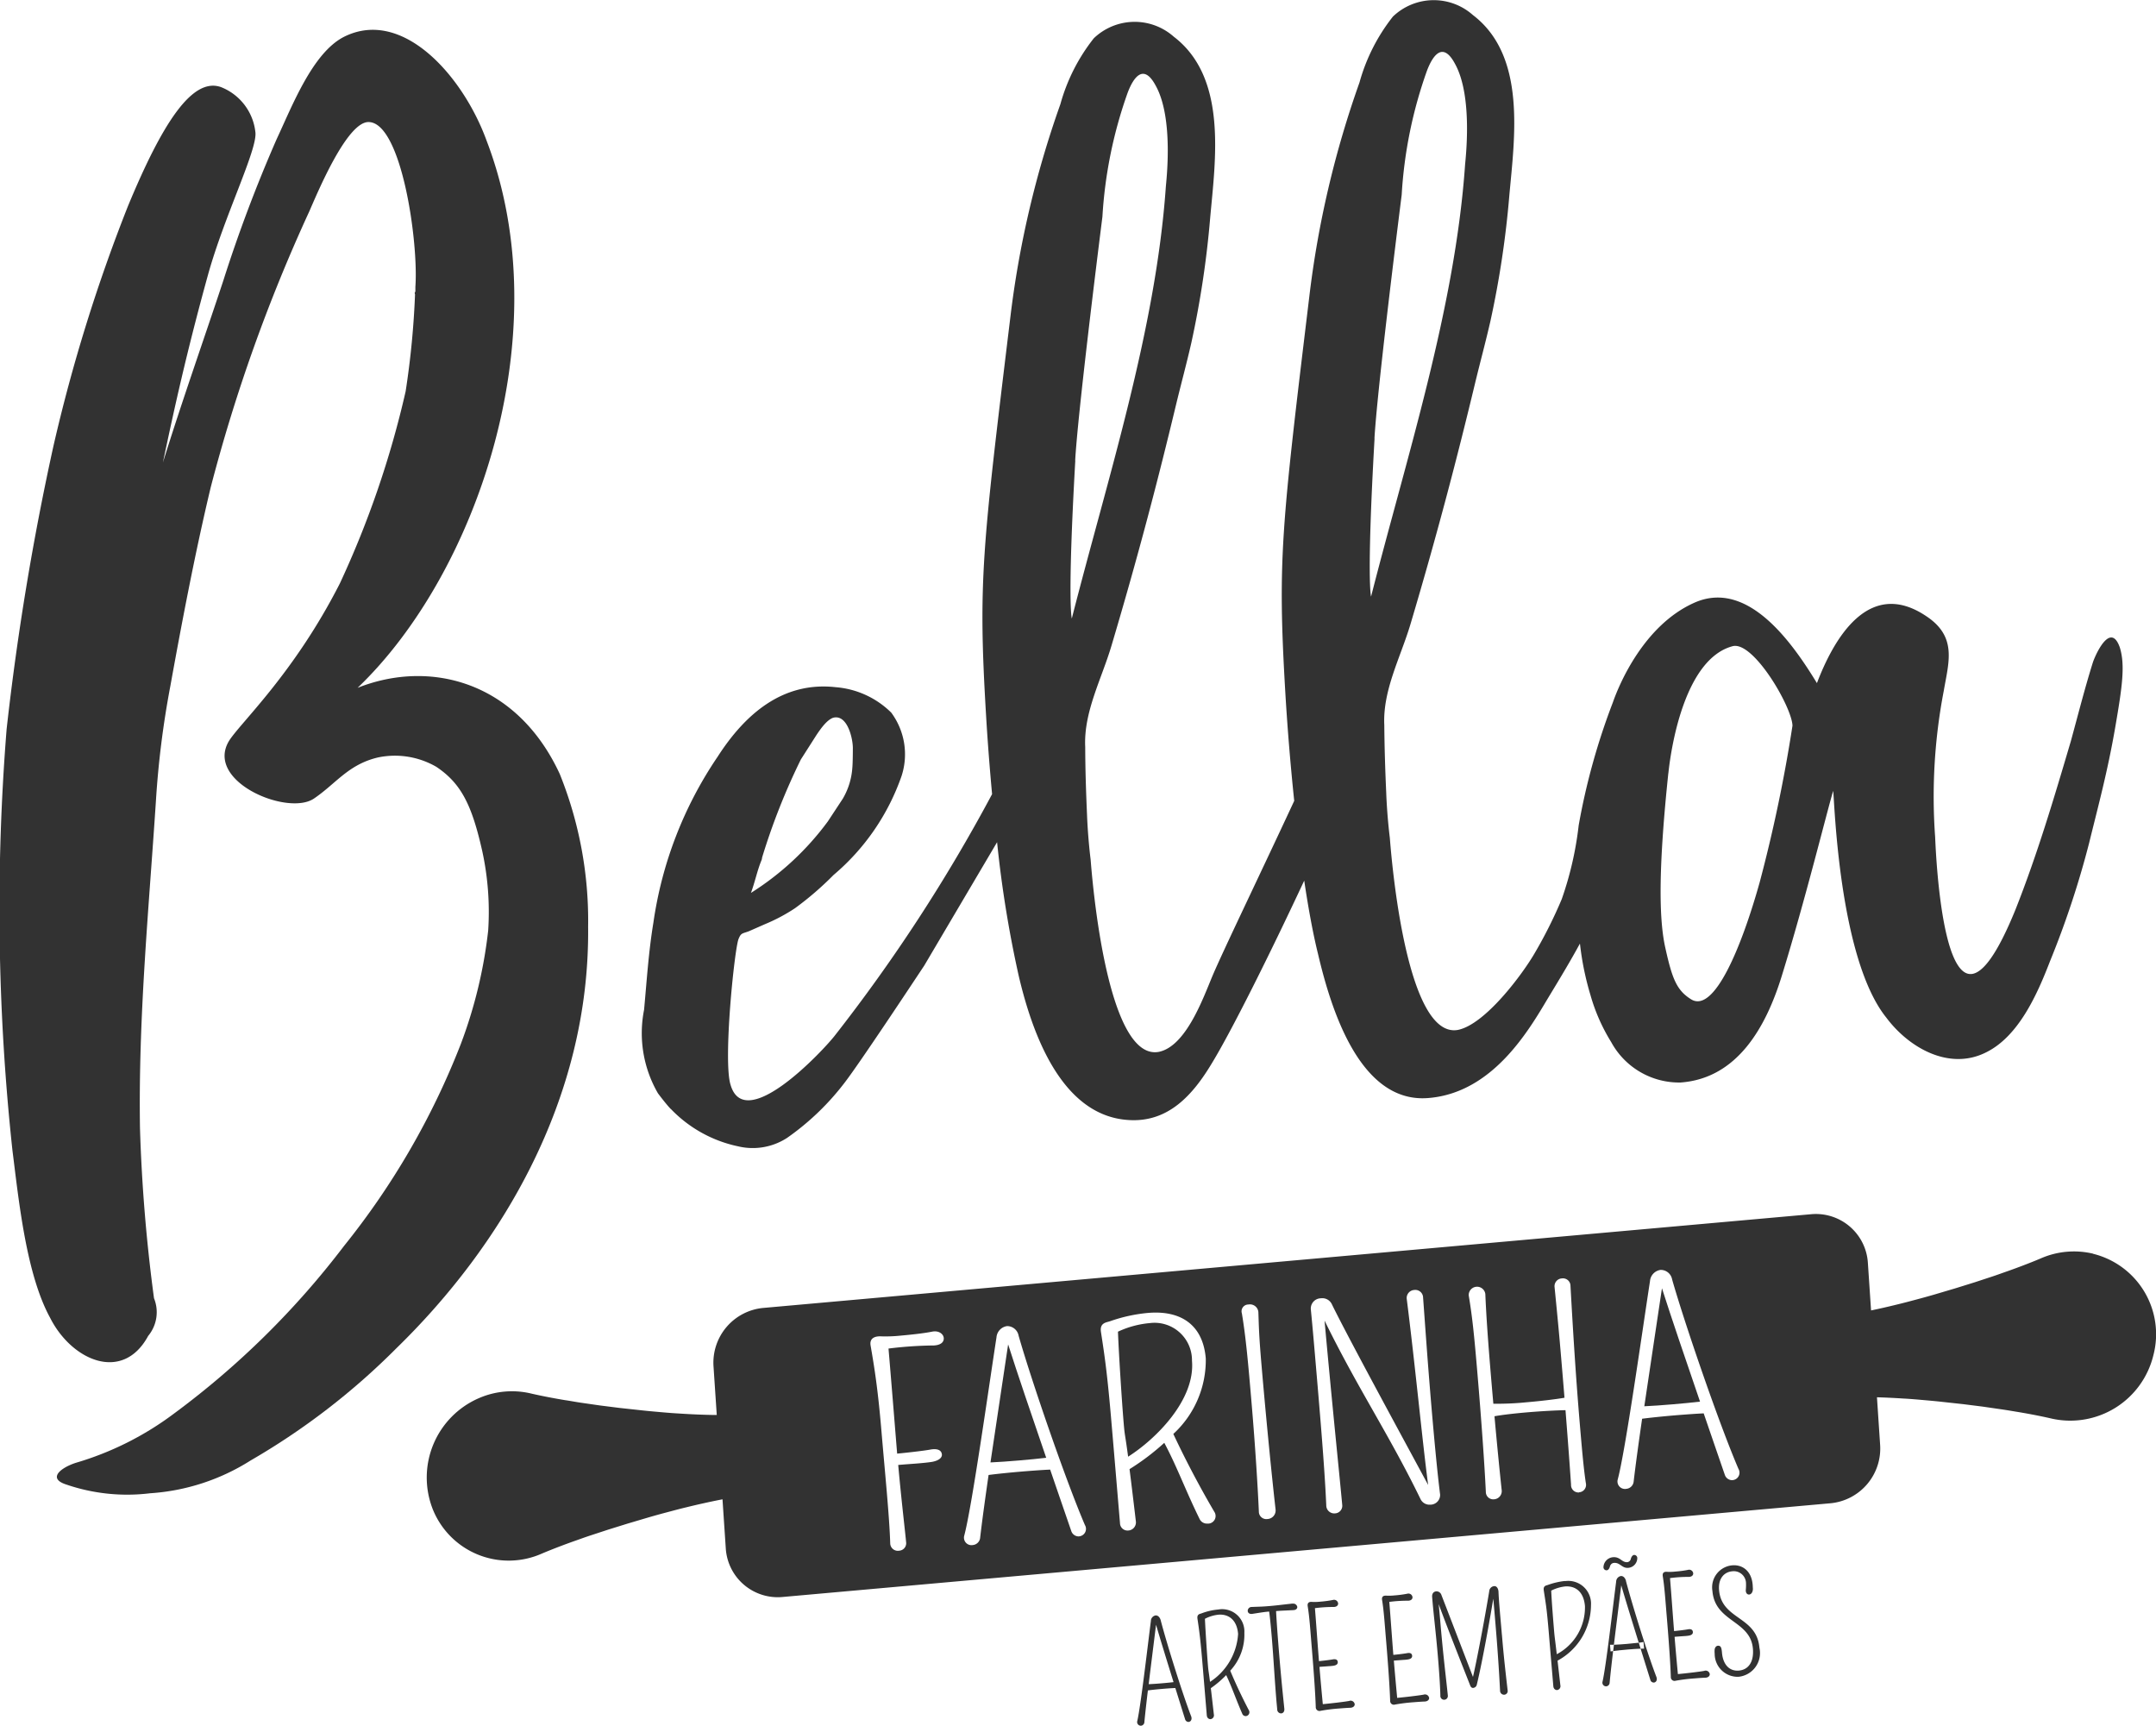 <svg id="Grupo_85" data-name="Grupo 85" xmlns="http://www.w3.org/2000/svg" xmlns:xlink="http://www.w3.org/1999/xlink" width="110.82" height="88.687" viewBox="0 0 110.82 88.687">
  <defs>
    <clipPath id="clip-path">
      <rect id="Retângulo_652" data-name="Retângulo 652" width="110.82" height="88.687" fill="#323232"/>
    </clipPath>
  </defs>
  <g id="Grupo_84" data-name="Grupo 84" transform="translate(0)" clip-path="url(#clip-path)">
    <path id="Caminho_384" data-name="Caminho 384" d="M28.769,47.595c-2.215-4.772-6.685-5.892-10.388-4.42,6.127-5.852,10.416-18.247,6.63-28.119-1.2-3.307-4.311-6.849-7.329-5.337-1.614.822-2.654,3.533-3.468,5.272a74.292,74.292,0,0,0-2.74,7.271c-.952,2.882-2.093,6.1-3.1,9.332.561-2.662,1.206-5.623,2.315-9.634.842-3.044,2.568-6.484,2.437-7.352A2.815,2.815,0,0,0,11.351,12.3c-1.472-.51-3,1.845-4.766,6.1A85.187,85.187,0,0,0,2.75,30.734,139.454,139.454,0,0,0,.34,45.3a115.784,115.784,0,0,0,.3,21.649c.322,2.539.7,6.346,1.936,8.6,1.108,2.2,3.731,3.35,5.04.932a1.909,1.909,0,0,0,.3-1.936A84.757,84.757,0,0,1,7.195,65.8c-.088-5.736.451-11.189.82-16.822A47.311,47.311,0,0,1,8.753,43.1c.563-3.11,1.256-6.791,2.078-10.229A85.043,85.043,0,0,1,15.894,18.7c.417-.948,1.953-4.668,3.075-4.6,1.673.071,2.548,6.15,2.382,8.469V22.8l-.037.086.019.071a43.583,43.583,0,0,1-.483,4.983,49.213,49.213,0,0,1-3.382,9.872c-2.382,4.678-5.16,7.2-5.709,8.112C10.547,48,14.783,49.772,16.13,48.87c1.139-.768,1.759-1.748,3.285-2.114a4.247,4.247,0,0,1,3.015.48c1.279.858,1.828,1.964,2.363,4.351a14.673,14.673,0,0,1,.3,4.064,24.078,24.078,0,0,1-1.413,5.844,39.284,39.284,0,0,1-6,10.366,43.2,43.2,0,0,1-8.745,8.617A15.822,15.822,0,0,1,3.905,83c-.756.241-1.5.8-.492,1.12a9.651,9.651,0,0,0,4.3.447,10.977,10.977,0,0,0,5.167-1.684,36.012,36.012,0,0,0,7.5-5.773C25.7,71.93,30.325,64.37,30.23,55.454a20.167,20.167,0,0,0-1.461-7.859" transform="translate(0 -7.827)" fill="#323232"/>
    <path id="Caminho_385" data-name="Caminho 385" d="M203.117,56.991a6.7,6.7,0,0,0,3.453,1.919,3.241,3.241,0,0,0,2.529-.438,13.308,13.308,0,0,0,2.958-2.843c.78-1.017,3.45-5.05,4.084-6.006l3.745-6.343A58.923,58.923,0,0,0,221,50.158c.672,2.858,2.154,7.18,5.633,7.4,2.058.14,3.324-1.293,4.314-2.952.977-1.607,2.888-5.418,4.726-9.35.215,1.441.454,2.74.711,3.775.671,2.858,2.156,7.654,5.633,7.4,3.337-.244,5.205-3.49,6.194-5.149.664-1.093,1.188-1.97,1.631-2.787,0,.011.006.021.008.032a14.732,14.732,0,0,0,.535,2.607,9.484,9.484,0,0,0,1.071,2.427,3.974,3.974,0,0,0,3.563,2.07c2.92-.214,4.389-2.848,5.2-5.476,1.213-3.925,2.322-8.449,2.643-9.51.065.431.278,8.6,2.728,11.648,1.175,1.573,3.253,2.742,5.14,1.784,1.67-.828,2.622-2.982,3.269-4.659a46.871,46.871,0,0,0,2.014-6.077c.46-1.876.954-3.684,1.347-5.966.351-2.038.521-3.178.236-4.1-.448-1.28-1.166.161-1.377.739-.426,1.352-.775,2.744-1.142,4.078-.857,2.9-1.714,5.794-2.842,8.645-3.79,9.318-4.129-3.956-4.135-3.762a28.729,28.729,0,0,1,.445-7.467c.256-1.492.7-2.785-.9-3.843-2.965-1.994-4.76,1.188-5.618,3.441-1.258-2.062-3.547-5.349-6.293-4.135-2.62,1.159-3.89,4.246-4.191,5.112a34.261,34.261,0,0,0-1.763,6.335,17.349,17.349,0,0,1-.869,3.786,23.347,23.347,0,0,1-1.389,2.774c-.616,1.067-2.539,3.667-3.95,3.95-2.793.5-3.482-9.733-3.5-9.881-.15-1.221-.183-2.282-.183-2.282-.053-1.179-.09-2.311-.1-3.5-.086-1.793.839-3.486,1.349-5.2,1.413-4.753,2.431-8.683,3.3-12.3.264-1.1.564-2.2.806-3.265a49.327,49.327,0,0,0,.97-6.435c.269-2.994.893-7.19-1.873-9.294a3.031,3.031,0,0,0-4.11.082,9.566,9.566,0,0,0-1.717,3.385,50.572,50.572,0,0,0-2.585,11.049C234.5,27.13,234.3,28.755,234.7,35.566c.105,1.783.262,3.711.459,5.59-1.742,3.746-3.641,7.678-4.192,8.973-.479,1.135-1.362,3.645-2.773,3.928-2.792.5-3.482-9.733-3.5-9.881-.15-1.221-.184-2.282-.184-2.282-.052-1.178-.09-2.311-.094-3.505-.086-1.792.838-3.485,1.348-5.2,1.414-4.753,2.431-8.682,3.3-12.305.264-1.1.564-2.2.806-3.265a49.245,49.245,0,0,0,.97-6.434c.269-2.995.893-7.191-1.873-9.3a3.031,3.031,0,0,0-4.11.083,9.548,9.548,0,0,0-1.717,3.384,50.581,50.581,0,0,0-2.584,11.049c-1.439,11.852-1.644,13.477-1.241,20.287.078,1.321.184,2.722.314,4.123a85.267,85.267,0,0,1-8.1,12.429c-.64.809-4.607,5.033-5.342,2.512-.391-1.234.2-6.983.411-7.5.128-.312.181-.266.524-.392l.827-.364a9.049,9.049,0,0,0,1.548-.821,16.163,16.163,0,0,0,1.984-1.71,11.683,11.683,0,0,0,3.5-5.1,3.6,3.6,0,0,0-.536-3.244,4.573,4.573,0,0,0-2.857-1.306c-2.734-.305-4.669,1.4-6.068,3.576a20.282,20.282,0,0,0-3.3,8.523c-.245,1.483-.339,2.954-.479,4.479a6.166,6.166,0,0,0,.712,4.291s.39.527.661.81M254.39,39.743c.164-1.561.9-5.89,3.3-6.534,1.064-.286,3.047,3.108,3.08,4.082a76.924,76.924,0,0,1-1.69,8.065c-.918,3.275-2.327,6.738-3.52,6-.752-.467-.979-1.074-1.332-2.672s-.32-4.365.159-8.939M239.283,22.537c.134-2.368,1.1-10.144,1.4-12.525a22.886,22.886,0,0,1,1.3-6.38c.314-.826.829-1.506,1.444-.345.931,1.686.532,4.913.512,5.207-.518,7.38-3.005,15-4.83,22.165,0,0-.239-.775.179-8.122M223.9,23.663c.134-2.368,1.1-10.144,1.4-12.524a22.957,22.957,0,0,1,1.3-6.381c.315-.826.83-1.506,1.445-.345.931,1.686.533,4.914.513,5.207-.519,7.379-3.006,15-4.831,22.165,0,0-.238-.775.179-8.122M207.767,44.228a.391.391,0,0,0,.039-.154,33.563,33.563,0,0,1,1.994-5.045l.812-1.272c.182-.265.5-.743.841-.869.738-.207,1.032,1.085,1.019,1.591,0,0,0,.74-.028,1a3.61,3.61,0,0,1-.489,1.567l-.769,1.168a14.5,14.5,0,0,1-3.952,3.673c.21-.571.32-1.135.533-1.655" transform="translate(-168.635 0)" fill="#323232"/>
    <path id="Caminho_386" data-name="Caminho 386" d="M358.092,507.116c-.05-.179-.159-.263-.268-.253a.293.293,0,0,0-.239.288c-.168,1.31-.528,4.418-.7,5.142a.189.189,0,0,0,.2.237.193.193,0,0,0,.166-.19c.042-.439.106-1.006.18-1.623.2-.028.482-.056.758-.08.242-.021.48-.037.653-.044.2.638.378,1.214.5,1.6a.185.185,0,0,0,.183.143c.109-.01.191-.127.13-.29-.45-1.165-1.26-3.763-1.564-4.929m.031,3.236c-.233.02-.469.036-.65.043.124-1.025.268-2.149.378-3.055.212.728.571,1.894.9,2.95-.168.021-.392.043-.627.062" transform="translate(-298.429 -423.845)" fill="#323232"/>
    <path id="Caminho_387" data-name="Caminho 387" d="M377.459,508.132a2.712,2.712,0,0,0,.726-1.945,1.145,1.145,0,0,0-1.337-1.2,3.222,3.222,0,0,0-.867.2c-.073.03-.241.03-.207.272.1.671.158,1.1.265,2.39.064.767.172,2.053.215,2.574.012.14.1.2.192.2a.2.2,0,0,0,.171-.245c-.068-.6-.118-1.034-.156-1.347a5.364,5.364,0,0,0,.79-.672c.293.611.5,1.24.825,1.981a.187.187,0,0,0,.192.125.2.2,0,0,0,.146-.305c-.339-.644-.669-1.347-.957-2.032m-1.037.579c-.083-.659-.078-.5-.109-.871-.043-.517-.124-1.737-.153-2.371a1.939,1.939,0,0,1,.728-.214c.513-.023.918.287.977.989a3.17,3.17,0,0,1-1.443,2.466" transform="translate(-314.224 -422.274)" fill="#323232"/>
    <path id="Caminho_388" data-name="Caminho 388" d="M393.859,503.132c-.75.084-.842.1-1.223.131s-.352.023-.88.044a.2.2,0,0,0-.2.21c.008.089.085.166.231.146.374-.057.605-.1.871-.119.046.334.094.843.134,1.313.094,1.129.144,2.135.239,3.271.013.154.029.3.041.448a.2.2,0,0,0,.208.2c.092-.007.174-.09.157-.244-.086-.829-.166-1.615-.26-2.737-.071-.848-.138-1.756-.164-2.276.266-.024.473-.027.895-.05.14-.008.2-.086.195-.165a.209.209,0,0,0-.243-.166" transform="translate(-327.422 -420.724)" fill="#323232"/>
    <path id="Caminho_389" data-name="Caminho 389" d="M412.52,507.182c-.259.048-.965.13-1.367.167-.028-.3-.109-1.149-.171-1.916.148-.013.375-.027.477-.036a2.2,2.2,0,0,0,.262-.026c.165-.031.21-.111.2-.193-.009-.1-.086-.161-.251-.13s-.536.073-.714.091c-.08-1-.136-1.849-.208-2.723a6.958,6.958,0,0,1,.951-.061c.178,0,.249-.093.241-.19a.211.211,0,0,0-.271-.17,5.654,5.654,0,0,1-.637.086,2.728,2.728,0,0,1-.444.013c-.066-.005-.251-.01-.21.231.092.57.126,1.134.213,2.177.094,1.129.179,2.3.2,3a.191.191,0,0,0,.248.189,8.7,8.7,0,0,1,.964-.12c.207-.018.408-.03.544-.036.175,0,.253-.1.245-.186a.213.213,0,0,0-.274-.17" transform="translate(-343.16 -419.771)" fill="#323232"/>
    <path id="Caminho_390" data-name="Caminho 390" d="M435.865,505.205c-.259.048-.966.13-1.367.167-.027-.3-.109-1.149-.171-1.915.149-.013.375-.027.477-.036a2.141,2.141,0,0,0,.262-.026c.165-.031.21-.111.2-.193-.008-.1-.086-.161-.25-.13s-.537.074-.715.091c-.08-1-.136-1.849-.208-2.723a7,7,0,0,1,.951-.061c.178,0,.249-.093.241-.189a.211.211,0,0,0-.271-.17,5.577,5.577,0,0,1-.637.085,2.721,2.721,0,0,1-.444.013c-.065,0-.251-.01-.21.231.093.57.125,1.134.214,2.177.094,1.129.178,2.3.2,3a.191.191,0,0,0,.249.189,8.9,8.9,0,0,1,.963-.119c.207-.017.408-.03.546-.036.174,0,.252-.1.245-.186a.214.214,0,0,0-.275-.17" transform="translate(-362.682 -418.117)" fill="#323232"/>
    <path id="Caminho_391" data-name="Caminho 391" d="M453.025,500.173c-.073-.869-.155-1.689-.175-2.214-.008-.179-.1-.3-.214-.293a.279.279,0,0,0-.262.261c-.328,1.97-.7,3.825-.836,4.406-.262-.68-1.562-4.061-1.618-4.2a.271.271,0,0,0-.266-.2c-.126.011-.232.1-.214.3.068.859.195,1.844.3,3.11.064.759.11,1.462.122,1.95a.193.193,0,1,0,.384,0c-.071-.735-.234-1.982-.391-3.847-.021-.253-.052-.561-.078-.854.42,1.167,1.525,3.936,1.618,4.18.032.087.086.131.155.125a.21.21,0,0,0,.182-.154c.306-1.258.69-3.467.85-4.429.039.409.079.9.12,1.387.116,1.376.187,2.52.228,3.336a.206.206,0,0,0,.216.21.19.19,0,0,0,.173-.229c-.088-.771-.191-1.631-.292-2.839" transform="translate(-375.826 -416.154)" fill="#323232"/>
    <path id="Caminho_392" data-name="Caminho 392" d="M485.542,496.016a3.788,3.788,0,0,0-.884.206c-.072.028-.24.031-.207.272.1.671.146.845.255,2.129.063.766.193,2.275.237,2.8.012.14.106.2.191.2a.2.2,0,0,0,.171-.245c-.061-.54-.108-.949-.145-1.267a3.264,3.264,0,0,0,1.719-2.854,1.17,1.17,0,0,0-1.337-1.233m-.421,3.762c-.1-.867-.1-.779-.136-1.172-.038-.464-.121-1.449-.151-2.1a2.031,2.031,0,0,1,.745-.219c.513-.022.928.277.99,1.015a2.72,2.72,0,0,1-1.448,2.47" transform="translate(-405.101 -414.769)" fill="#323232"/>
    <path id="Caminho_393" data-name="Caminho 393" d="M503.582,488.438a.22.22,0,0,1,.2-.138c.306-.02.4.283.723.255a.508.508,0,0,0,.465-.508.159.159,0,0,0-.167-.155c-.068.006-.14.084-.173.229a.215.215,0,0,1-.173.142c-.29.018-.36-.287-.738-.254a.534.534,0,0,0-.488.513.157.157,0,0,0,.167.158c.075-.006.144-.081.178-.242" transform="translate(-420.812 -407.982)" fill="#323232"/>
    <path id="Caminho_394" data-name="Caminho 394" d="M504.1,494.752c-.049-.178-.158-.263-.268-.253a.3.3,0,0,0-.24.289c-.168,1.31-.528,4.417-.7,5.141a.189.189,0,0,0,.2.238.194.194,0,0,0,.166-.19c.041-.439.105-1.006.179-1.623l-.132.02-.029-.342c.053,0,.121,0,.2,0,.124-1.026.268-2.15.378-3.055.212.729.571,1.894.9,2.95a2.378,2.378,0,0,0,.245-.039l.029.343c-.045,0-.107,0-.179,0,.2.638.379,1.214.5,1.6a.182.182,0,0,0,.183.143c.109-.009.191-.126.129-.29-.45-1.164-1.26-3.762-1.564-4.929" transform="translate(-420.521 -413.506)" fill="#323232"/>
    <path id="Caminho_395" data-name="Caminho 395" d="M506.947,515.489c-.234.02-.469.036-.65.042l-.039.324c.2-.027.482-.056.757-.08.243-.02.481-.037.654-.043l-.095-.306c-.168.021-.392.042-.627.063" transform="translate(-423.339 -431.006)" fill="#323232"/>
    <path id="Caminho_396" data-name="Caminho 396" d="M523.96,497.746c-.259.048-.967.13-1.367.167-.028-.3-.108-1.15-.17-1.916.149-.013.375-.028.477-.036a2.229,2.229,0,0,0,.262-.026c.165-.031.21-.11.2-.193-.009-.1-.085-.161-.251-.13s-.537.074-.714.091c-.08-1-.136-1.848-.209-2.723a6.85,6.85,0,0,1,.951-.062c.178,0,.249-.093.241-.19a.211.211,0,0,0-.272-.17,5.405,5.405,0,0,1-.637.085,2.643,2.643,0,0,1-.444.014c-.066-.005-.251-.01-.21.231.091.571.125,1.134.213,2.177.094,1.129.179,2.3.2,3a.19.19,0,0,0,.248.189,8.943,8.943,0,0,1,.963-.119c.208-.018.408-.031.545-.036.174,0,.252-.1.245-.186a.213.213,0,0,0-.274-.17" transform="translate(-436.348 -411.88)" fill="#323232"/>
    <path id="Caminho_397" data-name="Caminho 397" d="M537.712,492.391c-.051-.6.271-.929.676-.964a.628.628,0,0,1,.708.588,2.506,2.506,0,0,1-.008.355c-.016.177.077.259.172.251s.189-.106.191-.292c0-.042-.007-.082-.006-.12-.031-.814-.547-1.132-1.051-1.089a1.135,1.135,0,0,0-1.023,1.32c.134,1.608,1.958,1.5,2.081,2.966.056.675-.225,1.08-.725,1.124-.463.038-.812-.283-.865-.923-.021-.243-.055-.367-.211-.354-.082.006-.164.083-.169.238a1.458,1.458,0,0,0,.005.179,1.18,1.18,0,0,0,1.225,1.178,1.226,1.226,0,0,0,1.074-1.493c-.137-1.632-1.945-1.427-2.074-2.964" transform="translate(-449.351 -410.677)" fill="#323232"/>
    <path id="Caminho_398" data-name="Caminho 398" d="M354.648,417.058a1.925,1.925,0,0,0-2.171-1.935,4.857,4.857,0,0,0-1.634.441c.049,1.255.207,3.671.294,4.7.063.732.053.416.228,1.724,1.408-.89,3.454-2.905,3.283-4.925" transform="translate(-293.379 -347.128)" fill="#323232"/>
    <path id="Caminho_399" data-name="Caminho 399" d="M516.028,410.279c.406-.017.934-.056,1.457-.1s1.03-.093,1.407-.139c-.715-2.086-1.5-4.387-1.957-5.825-.264,1.8-.609,4.03-.907,6.064" transform="translate(-431.509 -338.01)" fill="#323232"/>
    <path id="Caminho_400" data-name="Caminho 400" d="M310.845,427.89c.406-.017.935-.056,1.457-.1s1.029-.093,1.407-.139c-.715-2.086-1.5-4.387-1.957-5.826-.264,1.8-.609,4.031-.908,6.065" transform="translate(-259.933 -352.735)" fill="#323232"/>
    <path id="Caminho_401" data-name="Caminho 401" d="M219.535,382.952a4.249,4.249,0,0,0-2.686.24s-.673.291-1.686.65c-.254.087-.528.19-.82.286l-.914.3-.98.305-1.013.3c-.339.1-.679.193-1.014.282s-.664.178-.983.253c-.467.116-.912.216-1.318.3l-.163-2.434a2.677,2.677,0,0,0-2.912-2.511l-53.881,4.818a2.826,2.826,0,0,0-2.543,3l.167,2.5-.134,0c-.52-.008-1.126-.031-1.778-.074-.325-.017-.662-.045-1-.075s-.691-.06-1.039-.1l-1.04-.113-1.009-.127-.944-.136c-.3-.043-.585-.1-.846-.136-1.05-.174-1.753-.342-1.753-.342a4.255,4.255,0,0,0-2.687.24,4.444,4.444,0,0,0-2.364,5.715,4.205,4.205,0,0,0,5.6,2.273s.672-.29,1.686-.65c.254-.088.528-.19.819-.285l.915-.3.98-.305,1.013-.3c.339-.1.68-.194,1.014-.282s.664-.179.983-.254c.638-.157,1.234-.288,1.747-.389l.132-.026.168,2.51a2.676,2.676,0,0,0,2.911,2.51l53.882-4.818a2.825,2.825,0,0,0,2.542-3l-.163-2.446c.412.012.865.033,1.343.064.326.016.662.045,1,.075s.691.06,1.039.1l1.039.113,1.009.127.943.137c.3.042.586.093.847.135,1.05.174,1.753.343,1.753.343a4.393,4.393,0,0,0,5.232-3.242,4.256,4.256,0,0,0-3.1-5.227m-59.618,4.713a20.137,20.137,0,0,0-2.294.158c.147,1.73.283,3.416.444,5.4.409-.039,1.331-.139,1.7-.207s.578.026.6.249c.012.142-.112.3-.475.375-.2.037-.555.068-.723.083-.241.021-.724.053-1.047.082.148,1.676.372,3.563.405,3.959a.385.385,0,0,1-.354.447.392.392,0,0,1-.462-.377c-.042-1.395-.27-3.627-.459-5.863-.176-2.066-.354-3.176-.55-4.305-.079-.478.4-.478.544-.47a7.507,7.507,0,0,0,1.035-.041c.457-.04,1.144-.112,1.582-.2.354-.071.587.127.6.33s-.146.368-.544.382m7.505,9.809a.4.4,0,0,1-.408-.279c-.26-.756-.652-1.893-1.084-3.153-.388.017-.923.056-1.465.1-.619.053-1.253.117-1.7.176-.177,1.225-.332,2.348-.433,3.22a.417.417,0,0,1-.376.381.386.386,0,0,1-.447-.466c.393-1.44,1.26-7.607,1.662-10.207a.634.634,0,0,1,.544-.579.6.6,0,0,1,.594.495c.657,2.3,2.422,7.435,3.409,9.731a.384.384,0,0,1-.3.578m6.617-.657a.417.417,0,0,1-.428-.243c-.719-1.461-1.165-2.7-1.811-3.905a12.151,12.151,0,0,1-1.786,1.352c.079.619.183,1.471.323,2.664a.419.419,0,0,1-.389.49.388.388,0,0,1-.425-.386c-.088-1.03-.3-3.577-.432-5.095-.216-2.547-.343-3.4-.547-4.729-.072-.478.3-.483.468-.545a8.076,8.076,0,0,1,1.948-.427c1.64-.141,2.823.563,2.973,2.338a5.147,5.147,0,0,1-1.668,3.881c.63,1.346,1.361,2.731,2.106,4a.391.391,0,0,1-.333.609m3.063-.236a.384.384,0,0,1-.44-.385c-.058-1.312-.188-3.382-.363-5.441-.185-2.194-.305-3.515-.509-4.74a.35.35,0,0,1,.337-.459.434.434,0,0,1,.51.387c.027.768.03,1.177.154,2.634.214,2.52.515,5.612.731,7.518a.441.441,0,0,1-.42.486m8.386-.74a.509.509,0,0,1-.515-.283c-1.6-3.294-3.234-5.7-4.934-9.175.383,4.251.8,8.258.907,9.459a.39.39,0,0,1-.362.448.411.411,0,0,1-.457-.411c-.064-1.482-.217-3.462-.437-6.049-.133-1.564-.256-3.021-.357-4.03a.526.526,0,0,1,.521-.563.542.542,0,0,1,.555.294c.836,1.722,3.933,7.4,4.955,9.3-.3-2.267-.657-6.062-1.1-9.558a.412.412,0,0,1,.384-.463.4.4,0,0,1,.456.391c.111,1.491.221,3.14.42,5.5.154,1.809.315,3.521.455,4.622a.5.5,0,0,1-.495.52m7.635-.628a.381.381,0,0,1-.41-.4c-.062-.916-.155-2.188-.285-3.828-.428.007-1.218.047-1.982.112-.65.056-1.281.129-1.669.2.129,1.419.26,2.762.369,3.778a.423.423,0,0,1-.388.49.381.381,0,0,1-.425-.387c-.068-1.434-.238-3.807-.431-6.069-.167-1.972-.263-2.918-.449-4.022a.429.429,0,0,1,.854-.073c.047,1.1.128,2.323.317,4.545.031.364.063.73.095,1.094a14.791,14.791,0,0,0,1.69-.073c.8-.068,1.611-.169,1.967-.234q-.076-.941-.169-2.028c-.114-1.348-.172-1.944-.34-3.649a.4.4,0,0,1,.384-.456.386.386,0,0,1,.433.385c.106,1.881.25,4.393.485,7.164.1,1.165.189,2.222.306,2.976a.382.382,0,0,1-.352.467m7.9-.624a.4.4,0,0,1-.408-.279c-.26-.756-.652-1.893-1.084-3.153-.388.017-.923.057-1.465.1-.618.053-1.252.117-1.7.176-.177,1.225-.332,2.349-.434,3.221a.417.417,0,0,1-.376.381.386.386,0,0,1-.447-.467c.393-1.439,1.261-7.606,1.662-10.206a.632.632,0,0,1,.544-.578.594.594,0,0,1,.594.494c.657,2.3,2.422,7.435,3.409,9.731a.384.384,0,0,1-.3.578" transform="translate(-111.947 -318.524)" fill="#323232"/>
  </g>
</svg>
